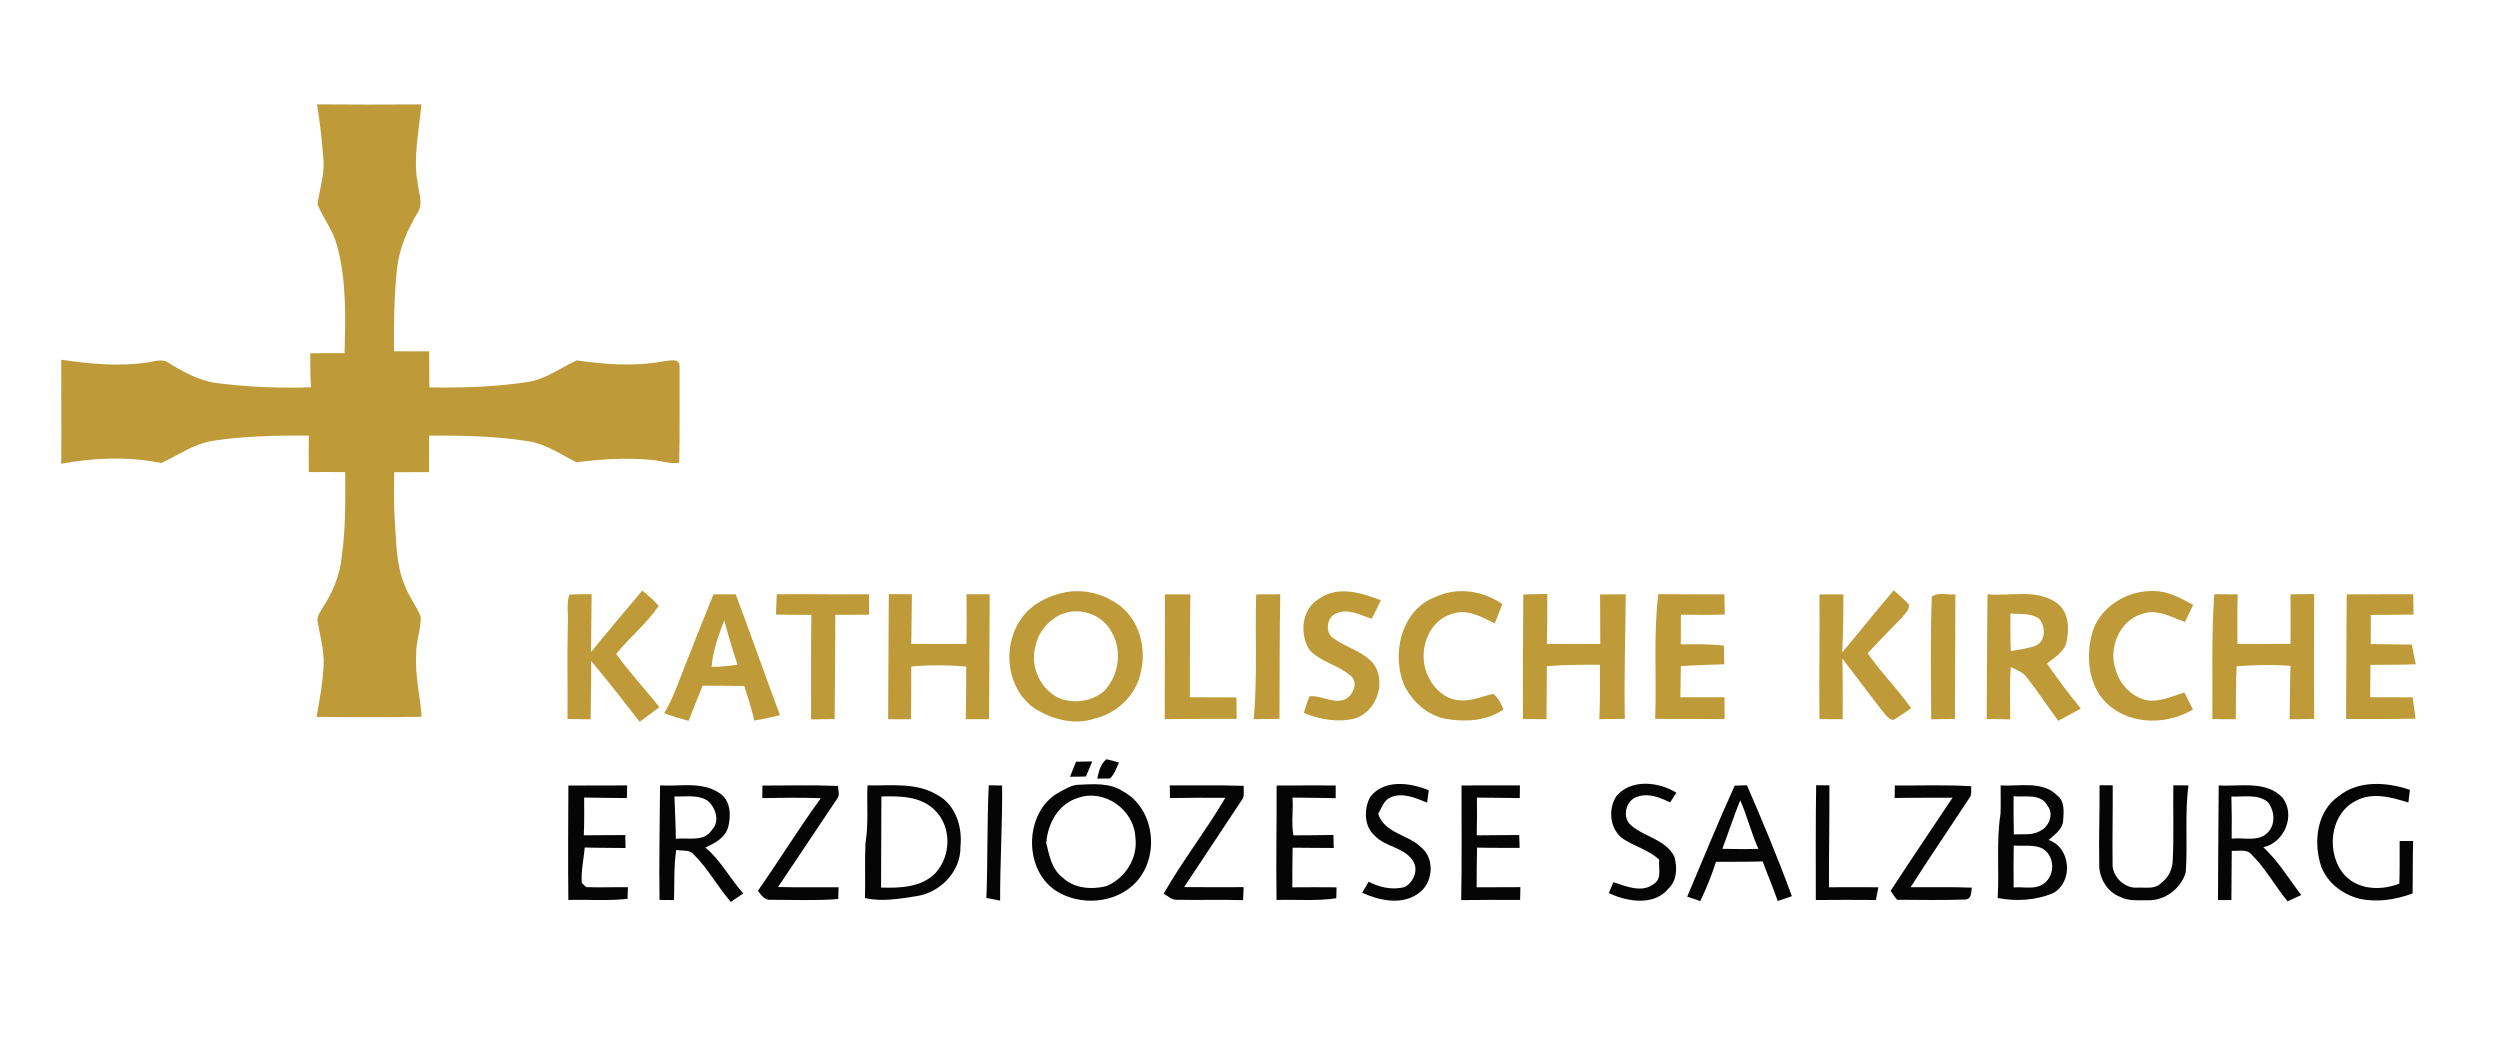 <?xml version="1.0" encoding="UTF-8" ?>
<!DOCTYPE svg PUBLIC "-//W3C//DTD SVG 1.1//EN" "http://www.w3.org/Graphics/SVG/1.1/DTD/svg11.dtd">
<svg width="759pt" height="321pt" viewBox="0 0 759 321" version="1.1" xmlns="http://www.w3.org/2000/svg">
<g id="#ffffffff">
</g>
<g id="#be9a39ff">
<path fill="#be9a39" opacity="1.00" d=" M 96.25 31.69 C 106.80 31.79 117.36 31.75 127.92 31.70 C 127.28 39.62 125.38 47.55 126.78 55.51 C 127.14 58.54 128.61 61.95 126.70 64.75 C 123.61 69.84 121.27 75.43 120.54 81.38 C 119.67 89.77 119.53 98.22 119.62 106.65 C 123.18 106.65 126.73 106.66 130.29 106.67 C 130.34 110.32 130.35 113.97 130.34 117.62 C 140.35 117.77 150.42 117.50 160.32 115.95 C 165.78 115.11 170.20 111.63 175.11 109.42 C 183.76 110.65 192.64 111.33 201.32 109.72 C 203.02 109.60 206.37 108.46 206.32 111.23 C 206.27 120.97 206.43 130.73 206.20 140.48 C 203.39 140.91 200.63 139.91 197.86 139.62 C 190.26 138.92 182.59 139.36 175.05 140.35 C 170.28 137.99 165.79 134.80 160.40 133.96 C 150.45 132.37 140.32 132.21 130.26 132.24 C 130.28 135.93 130.27 139.63 130.27 143.33 C 126.74 143.32 123.20 143.34 119.67 143.37 C 119.61 148.24 119.55 153.11 119.84 157.98 C 120.35 164.53 120.22 171.32 122.79 177.51 C 124.01 180.94 126.34 183.83 127.73 187.17 C 127.87 191.15 126.17 194.96 126.36 198.97 C 125.95 205.25 127.64 211.38 128.00 217.62 C 117.37 217.77 106.73 217.76 96.10 217.65 C 97.07 212.47 97.97 207.26 98.26 201.99 C 98.45 197.53 97.21 193.20 96.45 188.85 C 96.01 187.11 97.35 185.70 98.10 184.28 C 101.08 179.69 103.23 174.48 103.75 168.99 C 104.98 160.50 104.82 151.90 104.81 143.34 C 101.12 143.30 97.44 143.29 93.76 143.32 C 93.70 139.62 93.70 135.93 93.76 132.23 C 83.99 132.22 74.15 132.35 64.47 133.85 C 58.81 134.80 54.08 138.17 49.02 140.57 C 39.01 138.55 28.60 138.93 18.59 140.80 C 18.67 130.27 18.58 119.73 18.59 109.20 C 27.18 110.47 35.97 111.34 44.62 110.06 C 46.74 109.82 49.15 108.74 51.10 110.13 C 55.50 112.83 60.11 115.41 65.28 116.24 C 74.93 117.49 84.69 117.92 94.42 117.57 C 94.21 114.13 94.19 110.69 94.19 107.26 C 97.66 107.21 101.14 107.21 104.62 107.24 C 104.87 96.31 105.25 85.10 102.29 74.46 C 101.15 69.94 98.06 66.27 96.40 62.02 C 96.99 57.68 98.45 53.43 98.23 49.00 C 97.81 43.21 97.19 37.43 96.25 31.69 Z" />
<path fill="#be9a39" opacity="1.00" d=" M 559.30 198.04 C 564.58 191.82 569.63 185.42 574.93 179.22 C 576.51 180.62 578.18 181.95 579.57 183.56 C 579.72 185.15 578.40 186.28 577.49 187.40 C 574.01 191.06 570.44 194.63 567.01 198.34 C 571.05 204.18 576.15 209.18 580.21 215.00 C 578.40 216.24 576.65 217.59 574.72 218.62 C 572.97 218.17 572.07 216.40 570.93 215.17 C 567.07 210.10 563.21 205.03 559.35 199.96 C 559.49 206.09 559.46 212.23 559.44 218.36 C 557.09 218.36 554.74 218.35 552.39 218.33 C 552.23 205.70 552.50 193.08 552.39 180.45 C 554.80 180.45 557.22 180.45 559.65 180.46 C 559.69 186.32 559.59 192.18 559.30 198.04 Z" />
<path fill="#be9a39" opacity="1.00" d=" M 179.43 197.94 C 184.58 191.69 189.75 185.45 195.01 179.28 C 196.71 180.79 198.56 182.18 199.98 183.97 C 196.31 189.34 191.17 193.48 187.09 198.52 C 191.09 204.19 195.89 209.23 200.18 214.68 C 198.19 216.16 196.25 217.71 194.21 219.13 C 189.32 212.96 184.58 206.67 179.47 200.68 C 179.52 206.58 179.33 212.49 179.31 218.39 C 176.97 218.37 174.63 218.33 172.30 218.29 C 172.38 208.52 172.15 198.75 172.40 188.98 C 172.56 186.18 171.90 183.21 172.88 180.53 C 175.12 180.36 177.37 180.40 179.62 180.39 C 179.55 186.24 179.49 192.09 179.43 197.94 Z" />
<path fill="#be9a39" opacity="1.00" d=" M 216.61 180.44 C 218.86 180.43 221.11 180.43 223.37 180.44 C 227.95 192.63 232.24 204.93 236.80 217.13 C 234.22 217.72 231.64 218.33 229.03 218.76 C 228.17 215.21 227.09 211.72 225.94 208.26 C 221.73 208.19 217.53 208.19 213.33 208.16 C 211.86 211.71 210.44 215.27 209.08 218.86 C 206.56 218.19 204.08 217.42 201.64 216.56 C 204.99 210.90 206.85 204.55 209.41 198.52 C 211.72 192.46 214.22 186.48 216.61 180.44 M 216.04 202.45 C 218.67 202.44 221.31 202.22 223.91 201.81 C 222.45 197.36 221.08 192.89 219.88 188.36 C 218.13 192.91 216.44 197.55 216.04 202.45 Z" />
<path fill="#be9a39" opacity="1.00" d=" M 235.83 180.43 C 245.17 180.33 254.50 180.52 263.84 180.42 C 263.84 182.49 263.84 184.56 263.85 186.63 C 260.43 186.64 257.02 186.63 253.61 186.66 C 253.54 197.21 253.54 207.76 253.39 218.31 C 251.01 218.32 248.62 218.35 246.24 218.41 C 246.29 207.83 246.14 197.25 246.33 186.67 C 242.74 186.68 239.15 186.67 235.57 186.58 C 235.66 184.53 235.74 182.48 235.83 180.43 Z" />
<path fill="#be9a39" opacity="1.00" d=" M 269.84 180.37 C 272.18 180.40 274.51 180.42 276.85 180.43 C 276.76 185.45 276.77 190.47 276.67 195.48 C 282.24 195.55 287.81 195.52 293.39 195.49 C 293.54 190.46 293.45 185.44 293.42 180.41 C 295.77 180.42 298.12 180.43 300.47 180.43 C 300.44 193.07 300.33 205.70 300.28 218.34 C 297.92 218.34 295.56 218.35 293.21 218.36 C 293.31 213.03 293.32 207.69 293.35 202.35 C 287.80 201.91 282.21 201.80 276.66 202.38 C 276.71 207.71 276.62 213.05 276.56 218.38 C 274.25 218.38 271.94 218.37 269.63 218.35 C 269.68 205.69 269.74 193.03 269.84 180.37 Z" />
<path fill="#be9a39" opacity="1.00" d=" M 323.27 179.84 C 329.11 178.71 335.39 180.34 340.09 183.95 C 345.96 188.54 348.06 196.79 346.39 203.87 C 345.08 210.87 339.23 216.56 332.35 218.15 C 326.17 220.28 319.23 218.38 313.90 214.95 C 304.73 208.28 304.04 193.80 311.75 185.74 C 314.83 182.61 319.01 180.74 323.27 179.84 M 322.43 186.42 C 318.33 188.12 315.15 191.98 314.33 196.36 C 312.65 202.47 316.00 209.57 321.84 212.08 C 326.16 213.67 331.34 212.93 334.95 210.04 C 339.69 205.43 340.86 197.55 337.46 191.84 C 334.74 186.58 327.87 184.20 322.43 186.42 Z" />
<path fill="#be9a39" opacity="1.00" d=" M 381.37 180.48 C 383.81 180.47 386.25 180.44 388.69 180.42 C 388.48 193.02 388.49 205.63 388.45 218.24 C 385.85 218.30 383.24 218.33 380.64 218.34 C 381.78 205.75 380.99 193.10 381.37 180.48 Z" />
<path fill="#be9a39" opacity="1.00" d=" M 400.55 181.73 C 406.20 177.74 413.38 179.96 419.24 182.25 C 418.34 184.14 417.40 186.00 416.43 187.85 C 412.96 186.78 409.10 184.45 405.50 186.35 C 402.61 187.47 402.28 192.49 405.05 193.92 C 408.78 196.59 413.58 197.72 416.74 201.20 C 421.17 206.69 418.04 216.13 411.33 218.13 C 406.14 219.43 400.71 218.43 395.84 216.45 C 396.36 214.75 396.85 213.04 397.58 211.42 C 401.19 211.01 404.68 213.72 408.27 212.37 C 410.77 211.19 412.62 207.05 409.97 205.11 C 406.29 201.88 401.02 201.01 397.62 197.40 C 394.42 192.51 395.15 184.80 400.55 181.73 Z" />
<path fill="#be9a39" opacity="1.00" d=" M 435.86 181.21 C 442.46 178.10 450.20 179.36 456.11 183.38 C 455.37 185.36 454.59 187.32 453.82 189.28 C 449.82 187.27 445.27 184.68 440.69 186.42 C 433.03 188.77 430.25 198.61 433.61 205.39 C 435.32 209.14 438.87 212.36 443.13 212.62 C 446.66 212.94 449.96 211.44 453.32 210.63 C 454.85 211.82 455.77 213.60 456.44 215.38 C 451.42 218.92 444.94 219.22 439.07 218.27 C 433.61 217.30 429.09 213.30 426.54 208.51 C 422.21 198.97 425.28 185.10 435.86 181.21 Z" />
<path fill="#be9a39" opacity="1.00" d=" M 462.48 180.48 C 464.90 180.43 467.33 180.38 469.75 180.32 C 469.79 185.38 469.78 190.44 469.65 195.49 C 475.05 195.53 480.45 195.55 485.85 195.52 C 485.85 190.51 485.82 185.50 485.78 180.49 C 488.38 180.45 490.97 180.44 493.58 180.43 C 493.51 193.04 493.02 205.65 493.30 218.25 C 490.72 218.28 488.14 218.30 485.56 218.33 C 485.82 212.82 485.76 207.32 485.73 201.82 C 480.35 201.81 474.98 201.78 469.62 202.25 C 469.63 207.61 469.56 212.98 469.51 218.34 C 467.13 218.34 464.75 218.32 462.38 218.30 C 462.30 205.69 462.38 193.09 462.48 180.48 Z" />
<path fill="#be9a39" opacity="1.00" d=" M 503.46 180.40 C 510.15 180.46 516.84 180.44 523.54 180.45 C 523.55 182.49 523.59 184.52 523.63 186.56 C 519.19 186.70 514.75 186.71 510.32 186.62 C 510.28 189.62 510.27 192.62 510.29 195.62 C 514.65 195.57 519.03 195.51 523.38 196.01 C 523.40 197.90 523.43 199.79 523.47 201.68 C 519.08 201.81 514.69 201.93 510.31 202.25 C 510.24 205.39 510.21 208.55 510.16 211.70 C 514.62 211.67 519.08 211.69 523.55 211.69 C 523.57 213.90 523.59 216.11 523.60 218.33 C 516.57 218.23 509.54 218.31 502.51 218.25 C 502.99 205.64 501.93 192.95 503.46 180.40 Z" />
<path fill="#be9a39" opacity="1.00" d=" M 635.39 191.50 C 637.98 183.84 646.13 179.14 654.01 179.45 C 658.32 179.47 662.18 181.65 665.86 183.65 C 665.01 185.38 664.17 187.11 663.33 188.84 C 659.23 187.36 654.86 184.74 650.41 186.37 C 643.51 188.27 639.98 196.86 642.33 203.35 C 643.51 207.67 647.02 211.40 651.41 212.51 C 655.48 213.35 659.37 211.38 663.17 210.23 C 664.04 211.95 664.91 213.68 665.78 215.42 C 658.15 219.93 647.63 220.18 640.58 214.41 C 633.98 208.98 632.99 199.23 635.39 191.50 Z" />
<path fill="#be9a39" opacity="1.00" d=" M 672.27 180.39 C 674.63 180.41 676.99 180.43 679.36 180.46 C 679.23 185.48 679.24 190.51 679.28 195.54 C 684.65 195.55 690.04 195.52 695.42 195.47 C 695.40 190.46 695.40 185.45 695.41 180.43 C 697.80 180.41 700.19 180.38 702.58 180.35 C 702.56 192.98 702.49 205.62 702.59 218.26 C 700.09 218.30 697.61 218.33 695.13 218.38 C 695.25 212.97 695.22 207.56 695.39 202.16 C 689.94 201.70 684.48 201.89 679.05 202.26 C 678.73 207.63 678.90 213.00 678.78 218.37 C 676.40 218.37 674.02 218.36 671.66 218.32 C 671.81 205.68 671.32 193.01 672.27 180.39 Z" />
<path fill="#be9a39" opacity="1.00" d=" M 712.47 180.45 C 719.20 180.46 725.93 180.42 732.66 180.41 C 732.69 182.46 732.72 184.52 732.76 186.58 C 728.43 186.67 724.10 186.66 719.78 186.69 C 719.78 189.63 719.77 192.58 719.76 195.53 C 723.92 195.59 728.09 195.66 732.26 195.70 C 732.60 197.70 732.99 199.69 733.44 201.67 C 728.86 201.88 724.27 201.79 719.69 201.85 C 719.65 205.13 719.64 208.41 719.58 211.70 C 723.89 211.68 728.19 211.68 732.50 211.72 C 732.76 213.87 733.08 216.03 733.38 218.18 C 726.35 218.32 719.31 218.29 712.27 218.29 C 712.38 205.67 712.33 193.06 712.47 180.45 Z" />
<path fill="#be9a39" opacity="1.00" d=" M 353.67 180.45 C 356.24 180.43 358.82 180.43 361.40 180.46 C 361.19 190.86 361.31 201.27 361.24 211.68 C 365.96 211.71 370.67 211.71 375.38 211.74 C 375.39 213.91 375.42 216.08 375.45 218.25 C 368.17 218.27 360.89 218.22 353.61 218.34 C 353.66 205.71 353.66 193.08 353.67 180.45 Z" />
<path fill="#be9a39" opacity="1.00" d=" M 586.48 181.15 C 588.42 179.68 591.32 180.70 593.66 180.45 C 593.58 193.06 593.61 205.66 593.51 218.27 C 591.11 218.30 588.71 218.33 586.32 218.37 C 586.25 205.97 586.04 193.54 586.48 181.15 Z" />
<path fill="#be9a39" opacity="1.00" d=" M 603.40 180.41 C 610.24 181.10 617.99 178.76 624.09 182.81 C 628.27 185.56 628.35 191.15 627.25 195.52 C 626.23 198.23 623.60 199.72 621.48 201.46 C 624.68 206.18 628.15 210.71 631.75 215.13 C 629.46 216.36 627.17 217.61 624.88 218.84 C 621.63 214.46 618.67 209.88 615.29 205.60 C 614.11 204.00 612.17 203.36 610.47 202.53 C 610.08 207.81 610.32 213.10 610.30 218.39 C 607.91 218.35 605.53 218.31 603.16 218.28 C 603.19 205.66 603.31 193.03 603.40 180.41 M 610.36 186.25 C 610.35 190.06 610.32 193.86 610.48 197.66 C 613.00 197.17 615.63 196.96 618.06 196.01 C 621.17 194.63 621.04 190.27 619.16 187.91 C 616.64 186.03 613.30 186.52 610.36 186.25 Z" />
</g>
<g id="#050505ff">
<path fill="#050505" opacity="1.00" d=" M 333.12 236.38 C 333.61 234.26 334.07 231.90 335.94 230.51 C 337.21 230.79 338.47 231.13 339.73 231.51 C 338.92 233.18 338.37 235.05 336.98 236.35 C 336.01 236.36 334.09 236.37 333.12 236.38 Z" />
<path fill="#050505" opacity="1.00" d=" M 326.69 231.25 C 328.33 231.22 329.97 231.19 331.62 231.17 C 330.97 232.69 330.32 234.21 329.69 235.75 C 328.48 235.77 326.06 235.81 324.85 235.83 C 325.31 234.68 326.23 232.40 326.69 231.25 Z" />
<path fill="#050505" opacity="1.00" d=" M 300.18 238.41 C 301.53 238.43 302.88 238.45 304.24 238.48 C 304.36 250.14 303.60 261.77 303.64 273.44 C 302.24 273.17 300.86 272.89 299.47 272.62 C 299.90 261.22 299.65 249.81 300.18 238.41 Z" />
<path fill="#050505" opacity="1.00" d=" M 327.28 238.26 C 331.88 238.05 336.86 237.57 340.91 240.24 C 350.63 245.44 352.24 260.08 344.84 267.89 C 338.74 274.39 327.91 275.15 320.55 270.42 C 310.34 263.69 311.02 245.69 322.15 240.21 C 323.76 239.37 325.41 238.36 327.28 238.26 M 327.32 242.23 C 321.34 244.00 318.04 250.04 317.65 255.95 C 318.54 259.70 319.32 263.94 322.60 266.41 C 326.08 269.75 331.29 270.13 335.77 269.07 C 341.60 266.75 345.58 260.47 344.69 254.16 C 344.31 245.83 335.29 239.41 327.32 242.23 Z" />
<path fill="#050505" opacity="1.00" d=" M 415.94 242.03 C 420.08 236.50 428.13 237.57 433.76 239.93 C 433.60 241.18 433.44 242.42 433.28 243.67 C 429.77 242.29 425.77 240.42 422.05 242.13 C 420.05 243.07 419.44 245.33 418.43 247.10 C 420.38 253.09 427.62 253.32 431.58 257.35 C 435.82 260.90 435.01 268.44 430.43 271.38 C 425.40 274.84 418.74 273.41 413.55 271.03 C 414.21 269.91 414.87 268.80 415.54 267.69 C 418.84 269.43 422.67 270.26 426.37 269.34 C 429.24 267.95 430.85 263.85 428.83 261.13 C 426.09 257.20 420.53 257.12 417.34 253.69 C 414.09 250.87 414.07 245.61 415.94 242.03 Z" />
<path fill="#050505" opacity="1.00" d=" M 490.76 241.66 C 495.22 236.41 503.58 237.33 508.94 240.67 C 508.30 241.64 507.67 242.62 507.05 243.60 C 503.96 242.14 500.44 240.65 497.01 241.92 C 493.50 243.03 492.32 248.33 495.31 250.66 C 499.39 254.14 505.78 254.90 508.35 260.13 C 509.22 263.29 509.19 267.23 506.65 269.66 C 502.28 275.15 494.04 273.80 488.44 271.14 C 488.79 270.31 489.48 268.65 489.82 267.82 C 493.70 269.12 498.69 271.24 502.28 268.23 C 504.63 266.63 503.44 263.37 503.75 261.00 C 500.68 258.14 496.56 257.06 493.09 254.88 C 488.75 252.17 488.04 245.75 490.76 241.66 Z" />
<path fill="#050505" opacity="1.00" d=" M 551.38 238.39 C 552.72 238.40 554.06 238.42 555.41 238.44 C 555.44 248.75 555.26 259.06 555.27 269.37 C 560.27 269.34 565.27 269.35 570.27 269.37 C 570.02 270.66 569.77 271.95 569.53 273.24 C 563.45 273.20 557.36 273.18 551.28 273.25 C 551.28 261.63 551.21 250.01 551.38 238.39 Z" />
<path fill="#050505" opacity="1.00" d=" M 575.27 238.46 C 583.01 238.54 590.76 238.21 598.49 238.70 C 598.32 239.80 598.73 241.08 598.05 242.05 C 592.06 251.16 585.93 260.17 580.05 269.36 C 586.25 269.40 592.45 269.24 598.66 269.49 C 598.40 270.93 598.66 272.84 596.75 273.10 C 589.83 273.32 582.89 273.22 575.97 273.17 C 575.21 272.32 574.61 271.37 574.00 270.44 C 580.17 260.96 586.52 251.60 592.79 242.18 C 586.93 242.23 581.08 242.15 575.23 242.28 C 575.23 241.00 575.24 239.73 575.27 238.46 Z" />
<path fill="#050505" opacity="1.00" d=" M 607.39 238.44 C 613.11 238.82 619.98 236.95 624.54 241.46 C 626.90 243.26 626.55 246.40 626.39 249.02 C 626.26 251.72 623.81 253.40 621.96 255.02 C 628.79 257.34 629.50 267.77 623.30 271.17 C 618.04 273.37 612.07 273.72 606.50 272.64 C 607.00 264.10 606.04 255.49 607.36 247.01 C 607.47 244.16 607.37 241.30 607.39 238.44 M 611.33 241.75 C 611.28 245.62 611.32 249.48 611.41 253.35 C 614.07 253.13 616.99 253.73 619.40 252.25 C 622.08 250.99 623.66 247.15 621.63 244.66 C 619.72 240.82 614.80 242.06 611.33 241.75 M 611.37 256.69 C 611.31 260.94 611.29 265.18 611.34 269.43 C 614.51 269.13 618.25 270.33 620.87 267.97 C 623.97 265.39 623.74 259.99 620.33 257.75 C 617.59 256.24 614.34 256.99 611.37 256.69 Z" />
<path fill="#050505" opacity="1.00" d=" M 637.42 238.40 C 638.74 238.41 640.08 238.42 641.42 238.42 C 641.48 246.30 641.28 254.17 641.38 262.04 C 641.14 266.11 645.05 269.89 649.10 269.48 C 651.48 269.37 654.32 270.06 656.13 268.06 C 658.43 266.45 659.63 263.71 659.65 260.94 C 660.02 253.44 659.71 245.93 659.82 238.43 C 661.35 238.43 662.88 238.43 664.42 238.44 C 663.25 247.18 664.22 256.02 663.60 264.78 C 662.22 269.76 657.22 273.50 652.04 273.32 C 649.26 273.29 646.33 273.63 643.77 272.33 C 639.66 270.83 637.09 266.32 637.33 262.05 C 637.16 254.16 637.50 246.28 637.42 238.40 Z" />
<path fill="#050505" opacity="1.00" d=" M 709.89 241.82 C 715.95 236.80 724.62 237.40 731.65 239.79 C 731.49 241.07 731.34 242.36 731.18 243.66 C 726.07 242.01 720.12 240.39 715.12 243.19 C 707.06 247.35 706.09 259.65 712.07 265.94 C 716.32 270.25 723.09 270.38 728.44 268.27 C 728.59 263.95 728.50 259.63 728.53 255.32 C 729.55 255.32 731.60 255.32 732.63 255.32 C 732.46 260.63 732.56 265.94 732.46 271.25 C 727.32 273.15 721.72 274.04 716.31 272.85 C 710.84 271.47 705.78 267.43 704.34 261.83 C 702.45 254.89 703.61 246.20 709.89 241.82 Z" />
<path fill="#050505" opacity="1.00" d=" M 172.56 238.49 C 178.51 238.47 184.46 238.44 190.41 238.45 C 190.38 239.41 190.34 241.33 190.32 242.29 C 185.99 242.21 181.67 242.26 177.35 242.14 C 177.39 245.95 177.40 249.77 177.25 253.59 C 181.45 253.53 185.64 253.58 189.84 253.52 C 189.86 254.83 189.89 256.14 189.91 257.46 C 185.78 257.38 181.65 257.44 177.53 257.30 C 177.21 260.89 176.36 264.45 176.64 268.09 C 176.97 268.40 177.63 269.02 177.96 269.33 C 182.18 269.48 186.40 269.31 190.63 269.36 C 190.59 270.53 190.56 271.71 190.53 272.88 C 184.56 273.57 178.54 273.05 172.55 273.23 C 172.44 261.65 172.49 250.07 172.56 238.49 Z" />
<path fill="#050505" opacity="1.00" d=" M 200.39 238.45 C 206.37 238.82 213.00 237.17 218.32 240.72 C 221.87 242.86 222.01 247.60 221.06 251.18 C 220.10 254.41 217.00 256.02 214.15 257.30 C 218.82 261.20 221.62 266.75 225.66 271.24 C 224.41 272.12 223.15 272.98 221.88 273.82 C 217.87 269.23 214.98 263.71 210.61 259.42 C 209.32 257.85 207.09 258.39 205.31 258.04 C 204.52 263.08 204.81 268.18 204.63 273.26 C 203.16 273.24 201.69 273.22 200.23 273.22 C 200.06 261.63 200.32 250.04 200.39 238.45 M 204.76 241.80 C 204.88 246.08 205.16 250.36 205.18 254.66 C 208.88 254.22 213.76 255.74 216.13 251.96 C 218.65 249.36 217.30 245.21 214.85 243.11 C 211.87 241.14 208.11 241.95 204.76 241.80 Z" />
<path fill="#050505" opacity="1.00" d=" M 231.47 238.49 C 239.12 238.51 246.78 238.29 254.44 238.61 C 254.38 239.83 255.07 241.27 254.25 242.35 C 248.22 251.32 242.24 260.32 236.22 269.30 C 242.34 269.45 248.47 269.33 254.59 269.37 C 254.55 270.56 254.52 271.74 254.49 272.94 C 247.66 273.50 240.78 273.16 233.93 273.18 C 232.09 273.35 231.07 271.67 230.10 270.43 C 236.61 261.16 242.53 251.48 249.21 242.33 C 243.28 242.12 237.35 242.19 231.43 242.30 C 231.44 241.35 231.46 239.44 231.47 238.49 Z" />
<path fill="#050505" opacity="1.00" d=" M 263.37 238.45 C 270.49 238.57 278.18 237.46 284.58 241.35 C 290.15 244.30 292.23 251.10 291.59 257.05 C 291.75 264.53 285.48 271.01 278.25 272.07 C 273.09 272.84 267.78 273.86 262.60 272.64 C 262.77 267.09 262.49 261.53 262.76 255.98 C 263.73 250.18 263.11 244.29 263.37 238.45 M 267.59 241.81 C 267.57 251.02 267.54 260.24 267.49 269.46 C 273.17 269.65 279.80 269.43 284.01 265.05 C 288.74 259.89 288.99 251.12 283.92 246.09 C 279.73 241.70 273.23 241.65 267.59 241.81 Z" />
<path fill="#050505" opacity="1.00" d=" M 355.14 238.44 C 362.62 238.51 370.11 238.32 377.58 238.58 C 377.49 240.04 377.98 241.70 376.98 242.95 C 371.17 251.75 365.32 260.53 359.49 269.32 C 365.51 269.40 371.54 269.33 377.57 269.34 C 377.53 270.33 377.44 272.30 377.40 273.29 C 370.63 273.07 363.86 273.32 357.09 273.17 C 355.61 273.16 354.52 271.97 353.28 271.34 C 359.00 261.31 366.16 252.17 372.01 242.21 C 366.41 242.18 360.80 242.19 355.20 242.29 C 355.19 241.33 355.16 239.40 355.14 238.44 Z" />
<path fill="#050505" opacity="1.00" d=" M 387.58 238.48 C 393.56 238.42 399.54 238.48 405.52 238.46 C 405.52 239.42 405.52 241.35 405.52 242.32 C 401.15 242.20 396.78 242.23 392.41 242.15 C 392.68 245.96 392.00 249.86 392.67 253.61 C 396.72 253.60 400.77 253.57 404.83 253.49 C 404.85 254.80 404.88 256.12 404.92 257.45 C 400.75 257.38 396.60 257.44 392.44 257.36 C 392.34 261.37 392.36 265.38 392.35 269.39 C 396.82 269.36 401.30 269.34 405.77 269.39 C 405.74 270.49 405.72 271.60 405.70 272.71 C 399.69 273.63 393.60 273.03 387.56 273.24 C 387.37 261.65 387.63 250.06 387.58 238.48 Z" />
<path fill="#050505" opacity="1.00" d=" M 443.72 238.46 C 449.63 238.43 455.54 238.48 461.45 238.44 C 461.44 239.40 461.41 241.33 461.40 242.29 C 457.06 242.21 452.72 242.22 448.39 242.15 C 448.44 245.97 448.44 249.79 448.34 253.61 C 452.63 253.52 456.93 253.58 461.24 253.52 C 461.27 254.82 461.31 256.12 461.36 257.42 C 457.05 257.38 452.73 257.45 448.43 257.33 C 448.39 261.34 448.28 265.36 448.31 269.38 C 452.74 269.34 457.17 269.39 461.60 269.34 C 461.56 270.63 461.53 271.93 461.50 273.23 C 455.54 273.21 449.58 273.17 443.62 273.27 C 443.85 261.67 443.70 250.06 443.72 238.46 Z" />
<path fill="#050505" opacity="1.00" d=" M 526.66 238.51 C 527.59 238.49 529.45 238.44 530.38 238.41 C 535.19 249.52 539.87 260.72 544.01 272.08 C 542.57 272.56 541.14 273.05 539.72 273.55 C 538.34 269.49 536.61 265.56 535.15 261.54 C 530.42 261.67 525.70 261.62 520.98 261.64 C 519.67 265.73 518.06 269.72 516.19 273.58 C 514.86 273.13 513.55 272.68 512.24 272.22 C 517.00 260.96 521.61 249.64 526.66 238.51 M 528.34 242.96 C 526.36 247.81 524.76 252.80 522.90 257.70 C 526.55 257.79 530.20 257.82 533.86 257.71 C 531.65 252.93 530.46 247.77 528.34 242.96 Z" />
<path fill="#050505" opacity="1.00" d=" M 673.60 238.45 C 680.05 238.86 687.81 236.88 692.89 242.07 C 697.09 247.37 693.62 255.82 687.14 257.22 C 691.69 261.43 694.91 266.82 698.65 271.73 C 697.25 272.35 695.88 273.00 694.51 273.65 C 690.71 269.02 687.85 263.65 683.56 259.43 C 682.10 257.63 679.55 258.51 677.56 258.28 C 677.47 263.27 677.53 268.25 677.45 273.24 C 676.09 273.25 674.73 273.25 673.38 273.27 C 673.39 261.66 673.54 250.05 673.60 238.45 M 677.45 241.82 C 677.58 246.08 677.59 250.35 677.53 254.61 C 681.21 254.19 685.79 255.73 688.61 252.62 C 690.94 250.19 690.54 246.01 688.51 243.52 C 685.39 240.96 681.14 242.01 677.45 241.82 Z" />
</g>
</svg>
